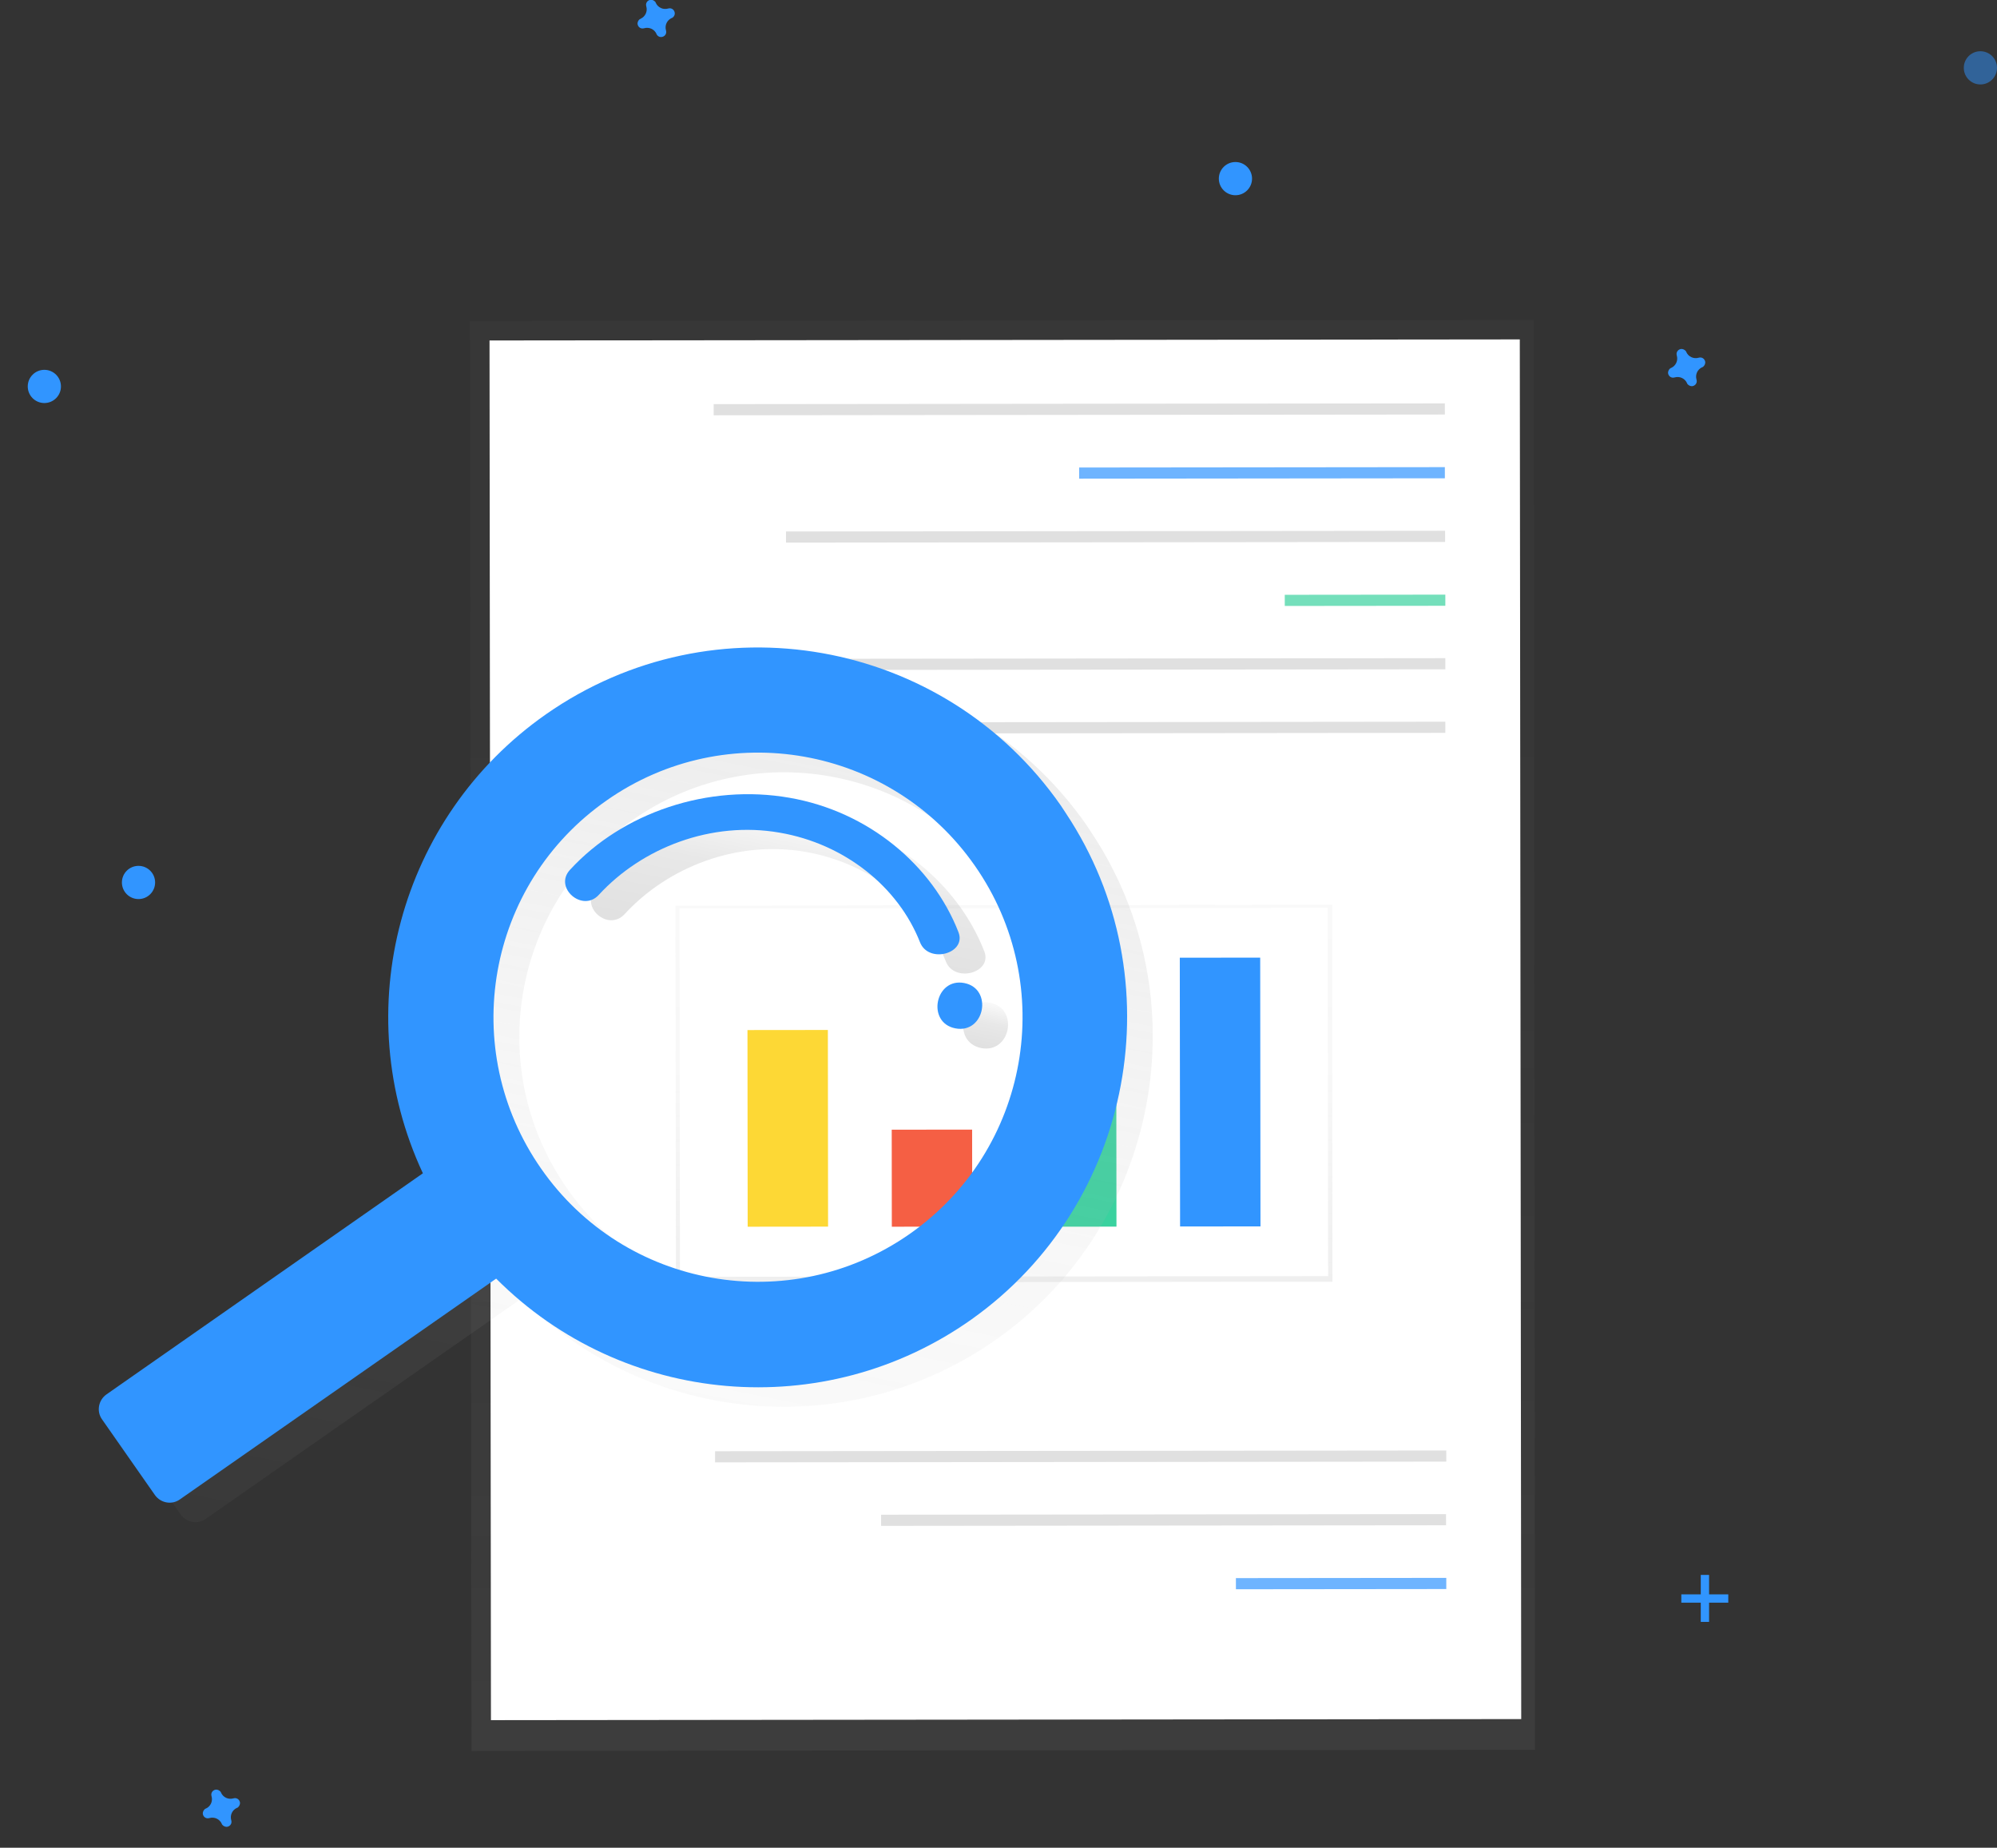 <?xml version="1.0" encoding="utf-8"?>
<!-- Generator: Adobe Illustrator 24.0.1, SVG Export Plug-In . SVG Version: 6.00 Build 0)  -->
<svg version="1.1" id="Calque_1" xmlns="http://www.w3.org/2000/svg" xmlns:xlink="http://www.w3.org/1999/xlink" x="0px" y="0px"
	 viewBox="0 0 842 778.9" style="enable-background:new 0 0 842 778.9;" xml:space="preserve">
<rect x="0" y="0" width="842" height="778.9" fill="#333333" stroke="none"/>
<style type="text/css">
	.st0{fill:#E0E0E0;}
	.st1{opacity:0.5;}
	.st2{fill:url(#SVGID_1_);}
	.st3{fill:#FFFFFF;}
	.st4{opacity:0.7;fill:#3195FF;enable-background:new    ;}
	.st5{opacity:0.7;fill:#3AD29F;enable-background:new    ;}
	.st6{fill:url(#SVGID_2_);}
	.st7{fill:#3195FF;}
	.st8{fill:#3AD29F;}
	.st9{fill:#F55F44;}
	.st10{fill:#FDD835;}
	.st11{fill:url(#SVGID_3_);}
	.st12{fill:url(#SVGID_4_);}
	.st13{fill:url(#SVGID_5_);}
	.st14{opacity:0.5;fill:#3195FF;enable-background:new    ;}
</style>
<title>file searching</title>
<rect x="530.8" y="103.9" transform="matrix(0.194 -0.981 0.981 0.194 254.577 667.069)" class="st0" width="4.7" height="149.5"/>
<rect x="482.1" y="229.9" transform="matrix(0.194 -0.981 0.981 0.194 91.624 720.832)" class="st0" width="4.7" height="149.5"/>
<rect x="476.1" y="241.9" transform="matrix(0.194 -0.981 0.981 0.194 75.091 724.664)" class="st0" width="4.7" height="149.5"/>
<rect x="466.8" y="253.1" transform="matrix(0.194 -0.981 0.981 0.194 56.567 724.521)" class="st0" width="4.7" height="149.5"/>
<rect x="442" y="432.8" transform="matrix(0.194 -0.981 0.981 0.194 -139.724 845.038)" class="st0" width="4.7" height="149.5"/>
<rect x="436.1" y="444.7" transform="matrix(0.194 -0.981 0.981 0.194 -156.145 848.81)" class="st0" width="4.7" height="149.5"/>
<rect x="426.7" y="455.9" transform="matrix(0.194 -0.981 0.981 0.194 -174.669 848.667)" class="st0" width="4.7" height="149.5"/>
<g class="st1">
	
		<linearGradient id="SVGID_1_" gradientUnits="userSpaceOnUse" x1="998.049" y1="411.815" x2="998.049" y2="1014.494" gradientTransform="matrix(-1 1.036196e-03 -1.036196e-03 -1 1421.494 1148.603)">
		<stop  offset="0" style="stop-color:#808080;stop-opacity:0.25"/>
		<stop  offset="0.54" style="stop-color:#808080;stop-opacity:0.12"/>
		<stop  offset="1" style="stop-color:#808080;stop-opacity:0.1"/>
	</linearGradient>
	<polygon class="st2" points="198.8,738.1 198.2,135.4 646.7,134.9 647.2,737.6 	"/>
</g>
<rect x="206.7" y="143.3" transform="matrix(1 -1.036219e-03 1.036219e-03 1 -0.45 0.44)" class="st3" width="434.4" height="581.6"/>
<rect x="300.9" y="170.2" transform="matrix(1 -1.036219e-03 1.036219e-03 1 -0.179 0.472)" class="st0" width="308.3" height="4.7"/>
<rect x="301.5" y="611.6" transform="matrix(1 -1.036219e-03 1.036219e-03 1 -0.636 0.472)" class="st0" width="308.3" height="4.7"/>
<rect x="371.5" y="638.4" transform="matrix(1 -1.036219e-03 1.036219e-03 1 -0.664 0.509)" class="st0" width="238.2" height="4.7"/>
<rect x="521.1" y="665.2" transform="matrix(1 -1.036219e-03 1.036219e-03 1 -0.691 0.586)" class="st4" width="88.7" height="4.7"/>
<rect x="455" y="197" transform="matrix(1 -1.036219e-03 1.036219e-03 1 -0.206 0.551)" class="st4" width="154.2" height="4.7"/>
<rect x="331.4" y="223.9" transform="matrix(1 -1.036219e-03 1.036219e-03 1 -0.234 0.487)" class="st0" width="277.9" height="4.7"/>
<rect x="541.7" y="250.7" transform="matrix(1 -1.036219e-03 1.036219e-03 1 -0.262 0.597)" class="st5" width="67.7" height="4.7"/>
<rect x="301.1" y="277.6" transform="matrix(1 -1.036219e-03 1.036219e-03 1 -0.29 0.472)" class="st0" width="308.3" height="4.7"/>
<g class="st1">
	
		<linearGradient id="SVGID_2_" gradientUnits="userSpaceOnUse" x1="997.474" y1="609.159" x2="997.474" y2="768.064" gradientTransform="matrix(-1 1.036196e-03 -1.036196e-03 -1 1421.498 1148.601)">
		<stop  offset="0" style="stop-color:#808080;stop-opacity:0.25"/>
		<stop  offset="0.54" style="stop-color:#808080;stop-opacity:0.12"/>
		<stop  offset="1" style="stop-color:#808080;stop-opacity:0.1"/>
	</linearGradient>
	<polygon class="st6" points="285,540.6 284.8,381.8 561.7,381.4 561.8,540.3 	"/>
</g>
<rect x="286.6" y="382.8" transform="matrix(1 -1.036219e-03 1.036219e-03 1 -0.477 0.439)" class="st3" width="273.3" height="155.3"/>
<rect x="301.1" y="304.4" transform="matrix(1 -1.036219e-03 1.036219e-03 1 -0.318 0.472)" class="st0" width="308.3" height="4.7"/>
<rect x="497.5" y="403.7" transform="matrix(1 -1.036219e-03 1.036219e-03 1 -0.477 0.533)" class="st7" width="33.9" height="113.3"/>
<rect x="436.8" y="441.2" transform="matrix(1 -1.036219e-03 1.036219e-03 1 -0.496 0.47)" class="st8" width="33.9" height="75.9"/>
<rect x="376" y="476.2" transform="matrix(1 -1.036219e-03 1.036219e-03 1 -0.514 0.407)" class="st9" width="33.9" height="40.9"/>
<rect x="315.2" y="434.2" transform="matrix(1 -1.036219e-03 1.036219e-03 1 -0.493 0.344)" class="st10" width="33.9" height="82.9"/>
<linearGradient id="SVGID_3_" gradientUnits="userSpaceOnUse" x1="286.972" y1="277.393" x2="286.972" y2="682.361" gradientTransform="matrix(0.981 0.194 -0.194 0.981 91.144 -51.955)">
	<stop  offset="0" style="stop-color:#B3B3B3;stop-opacity:0.25"/>
	<stop  offset="0.54" style="stop-color:#B3B3B3;stop-opacity:0.1"/>
	<stop  offset="1" style="stop-color:#B3B3B3;stop-opacity:5.000000e-02"/>
</linearGradient>
<path class="st11" d="M189.1,502.8L55.8,596c-3.4,2.4-4.3,7.1-1.9,10.5l22.3,31.9c2.4,3.4,7.1,4.3,10.5,1.9L220,547.3
	c53.7,53.7,138.4,61,200.4,17.1c68.4-48.5,86.2-143.6,39.8-213.4c-0.7-1.1-1.4-2.1-2.1-3.2c-49.2-70.6-146.4-87.9-217.1-38.5
	C179.1,352.5,157.2,434.1,189.1,502.8z M239.1,501c-35.3-50.5-23-120,27.6-155.3c50.4-35.3,119.9-23,155.2,27.5s23,120-27.5,155.3
	S274.3,551.5,239.1,501C239,500.9,239,500.9,239.1,501z"/>
<linearGradient id="SVGID_4_" gradientUnits="userSpaceOnUse" x1="1150.896" y1="773.663" x2="1150.896" y2="793.163" gradientTransform="matrix(-0.981 -0.194 0.194 -0.981 1392.713 1423.869)">
	<stop  offset="0" style="stop-color:#000000;stop-opacity:0.12"/>
	<stop  offset="0.55" style="stop-color:#000000;stop-opacity:9.000000e-02"/>
	<stop  offset="1" style="stop-color:#000000;stop-opacity:2.000000e-02"/>
</linearGradient>
<path class="st12" d="M413.7,441.8c12.4,2.4,16-16.7,3.8-19.1C405.2,420.2,401.3,439.3,413.7,441.8z"/>
<linearGradient id="SVGID_5_" gradientUnits="userSpaceOnUse" x1="1240.429" y1="796.026" x2="1240.429" y2="855.573" gradientTransform="matrix(-0.981 -0.194 0.194 -0.981 1392.713 1423.869)">
	<stop  offset="0" style="stop-color:#000000;stop-opacity:0.12"/>
	<stop  offset="0.55" style="stop-color:#000000;stop-opacity:9.000000e-02"/>
	<stop  offset="1" style="stop-color:#000000;stop-opacity:2.000000e-02"/>
</linearGradient>
<path class="st13" d="M251.2,374.8c-6.9,7.5,5.3,18.1,12.2,10.5c18.3-19.9,47.5-31.2,76.2-26.2c27.4,4.7,50,22.8,59.2,46.2
	c3.6,9.2,19.8,4.8,16.2-4.3c-11-28.2-37.9-50.8-71.2-56.6C309.4,338.5,273.3,350.8,251.2,374.8z"/>
<path class="st7" d="M178.3,494.6L44.9,587.8c-3.4,2.4-4.3,7.1-1.9,10.5l22.3,31.9c2.4,3.4,7.1,4.3,10.5,1.9L209.2,539
	c53.7,53.8,138.4,61.1,200.4,17.2c68.4-48.5,86.2-143.6,39.8-213.4c-0.7-1.1-1.4-2.1-2.1-3.2c-49.2-70.6-146.4-87.9-217.1-38.5
	C168.3,344.4,146.3,426,178.3,494.6z M228.2,492.7c-35.3-50.5-23-120,27.6-155.3c50.4-35.3,119.9-23,155.2,27.5s23,120-27.5,155.3
	C333,555.5,263.4,543.2,228.2,492.7L228.2,492.7z"/>
<path class="st7" d="M402.8,433.5c12.4,2.4,16-16.7,3.8-19.1C394.3,412,390.5,431.1,402.8,433.5z"/>
<path class="st7" d="M240.3,366.7c-6.9,7.5,5.3,18.1,12.2,10.5c18.3-19.9,47.5-31.2,76.2-26.2c27.4,4.7,50,22.8,59.2,46.2
	c3.6,9.2,19.8,4.8,16.2-4.3c-11-28.2-37.9-50.8-71.2-56.6C298.6,330.3,262.5,342.5,240.3,366.7z"/>
<rect x="717.1" y="663.9" class="st7" width="3.5" height="19.8"/>
<rect x="708.9" y="672.1" class="st7" width="19.8" height="3.5"/>
<path class="st7" d="M269.7,8.1L269.7,8.1c-0.6,0.5-0.9,1.2-0.9,1.9c0.1,1.2,1.1,2.1,2.3,2l0,0c0.2,0,0.3-0.1,0.5-0.1
	c2.1-0.6,4.3,0.4,5.2,2.4c0,0.1,0.1,0.3,0.2,0.4l0,0c0.4,0.6,1.1,1,1.9,0.9c1.2-0.1,2.1-1.1,2-2.3l0,0c0-0.2-0.1-0.3-0.1-0.5
	c-0.6-2.1,0.4-4.3,2.4-5.2c0.1,0,0.3-0.1,0.4-0.2l0,0c0.6-0.4,1-1.2,0.9-1.9c-0.1-1.2-1.1-2.1-2.3-2l0,0c-0.2,0-0.3,0.1-0.5,0.1
	c-2.1,0.6-4.3-0.4-5.2-2.4c0-0.1-0.1-0.3-0.2-0.4l0,0c-0.5-0.6-1.2-0.9-1.9-0.9c-1.2,0.1-2.1,1.1-2,2.3l0,0c0,0.2,0.1,0.3,0.1,0.5
	c0.6,2.1-0.4,4.3-2.4,5.2C270,8,269.8,8.1,269.7,8.1z"/>
<path class="st7" d="M704.2,155.3L704.2,155.3c-0.6,0.5-0.9,1.2-0.9,1.9c0.1,1.2,1.1,2.1,2.3,2l0,0c0.2,0,0.3-0.1,0.5-0.1
	c2.1-0.6,4.3,0.4,5.2,2.4c0,0.1,0.1,0.3,0.2,0.4l0,0c0.5,0.6,1.2,0.9,1.9,0.9c1.2-0.1,2.1-1.1,2-2.3l0,0c0-0.2-0.1-0.3-0.1-0.5
	c-0.6-2.1,0.4-4.3,2.4-5.2c0.1,0,0.3-0.1,0.4-0.2l0,0c0.6-0.5,0.9-1.2,0.9-1.9c-0.1-1.2-1.1-2.1-2.3-2l0,0c-0.2,0-0.3,0.1-0.5,0.1
	c-2.1,0.6-4.3-0.4-5.2-2.4c0-0.1-0.1-0.3-0.2-0.4l0,0c-0.5-0.6-1.2-0.9-1.9-0.9c-1.2,0.1-2.1,1.1-2,2.3l0,0c0,0.2,0.1,0.3,0.1,0.5
	c0.6,2.1-0.4,4.3-2.4,5.2C704.4,155.2,704.3,155.2,704.2,155.3z"/>
<path class="st7" d="M86.4,762.6L86.4,762.6c-0.6,0.5-0.9,1.2-0.9,1.9c0.1,1.2,1.1,2.1,2.3,2l0,0c0.2,0,0.3-0.1,0.5-0.1
	c2.1-0.6,4.3,0.4,5.2,2.4c0,0.1,0.1,0.3,0.2,0.4l0,0c0.5,0.6,1.2,0.9,1.9,0.9c1.2-0.1,2.1-1.1,2-2.3l0,0c0-0.2-0.1-0.3-0.1-0.5
	c-0.6-2.1,0.4-4.3,2.4-5.2c0.1,0,0.3-0.1,0.4-0.2l0,0c0.6-0.5,0.9-1.2,0.9-1.9c-0.1-1.2-1.1-2.1-2.3-2l0,0c-0.2,0-0.3,0.1-0.5,0.1
	c-2.1,0.6-4.3-0.4-5.2-2.4c0-0.1-0.1-0.3-0.2-0.4l0,0c-0.5-0.6-1.2-0.9-1.9-0.9c-1.2,0.1-2.1,1.1-2,2.3l0,0c0,0.2,0.1,0.3,0.1,0.5
	c0.6,2.1-0.4,4.3-2.4,5.2C86.6,762.4,86.5,762.5,86.4,762.6z"/>
<circle class="st7" cx="520.9" cy="75.3" r="7"/>
<circle class="st7" cx="18.7" cy="162.9" r="7"/>
<circle class="st7" cx="58.4" cy="372" r="7"/>
<circle class="st14" cx="835" cy="28.6" r="7"/>
</svg>
